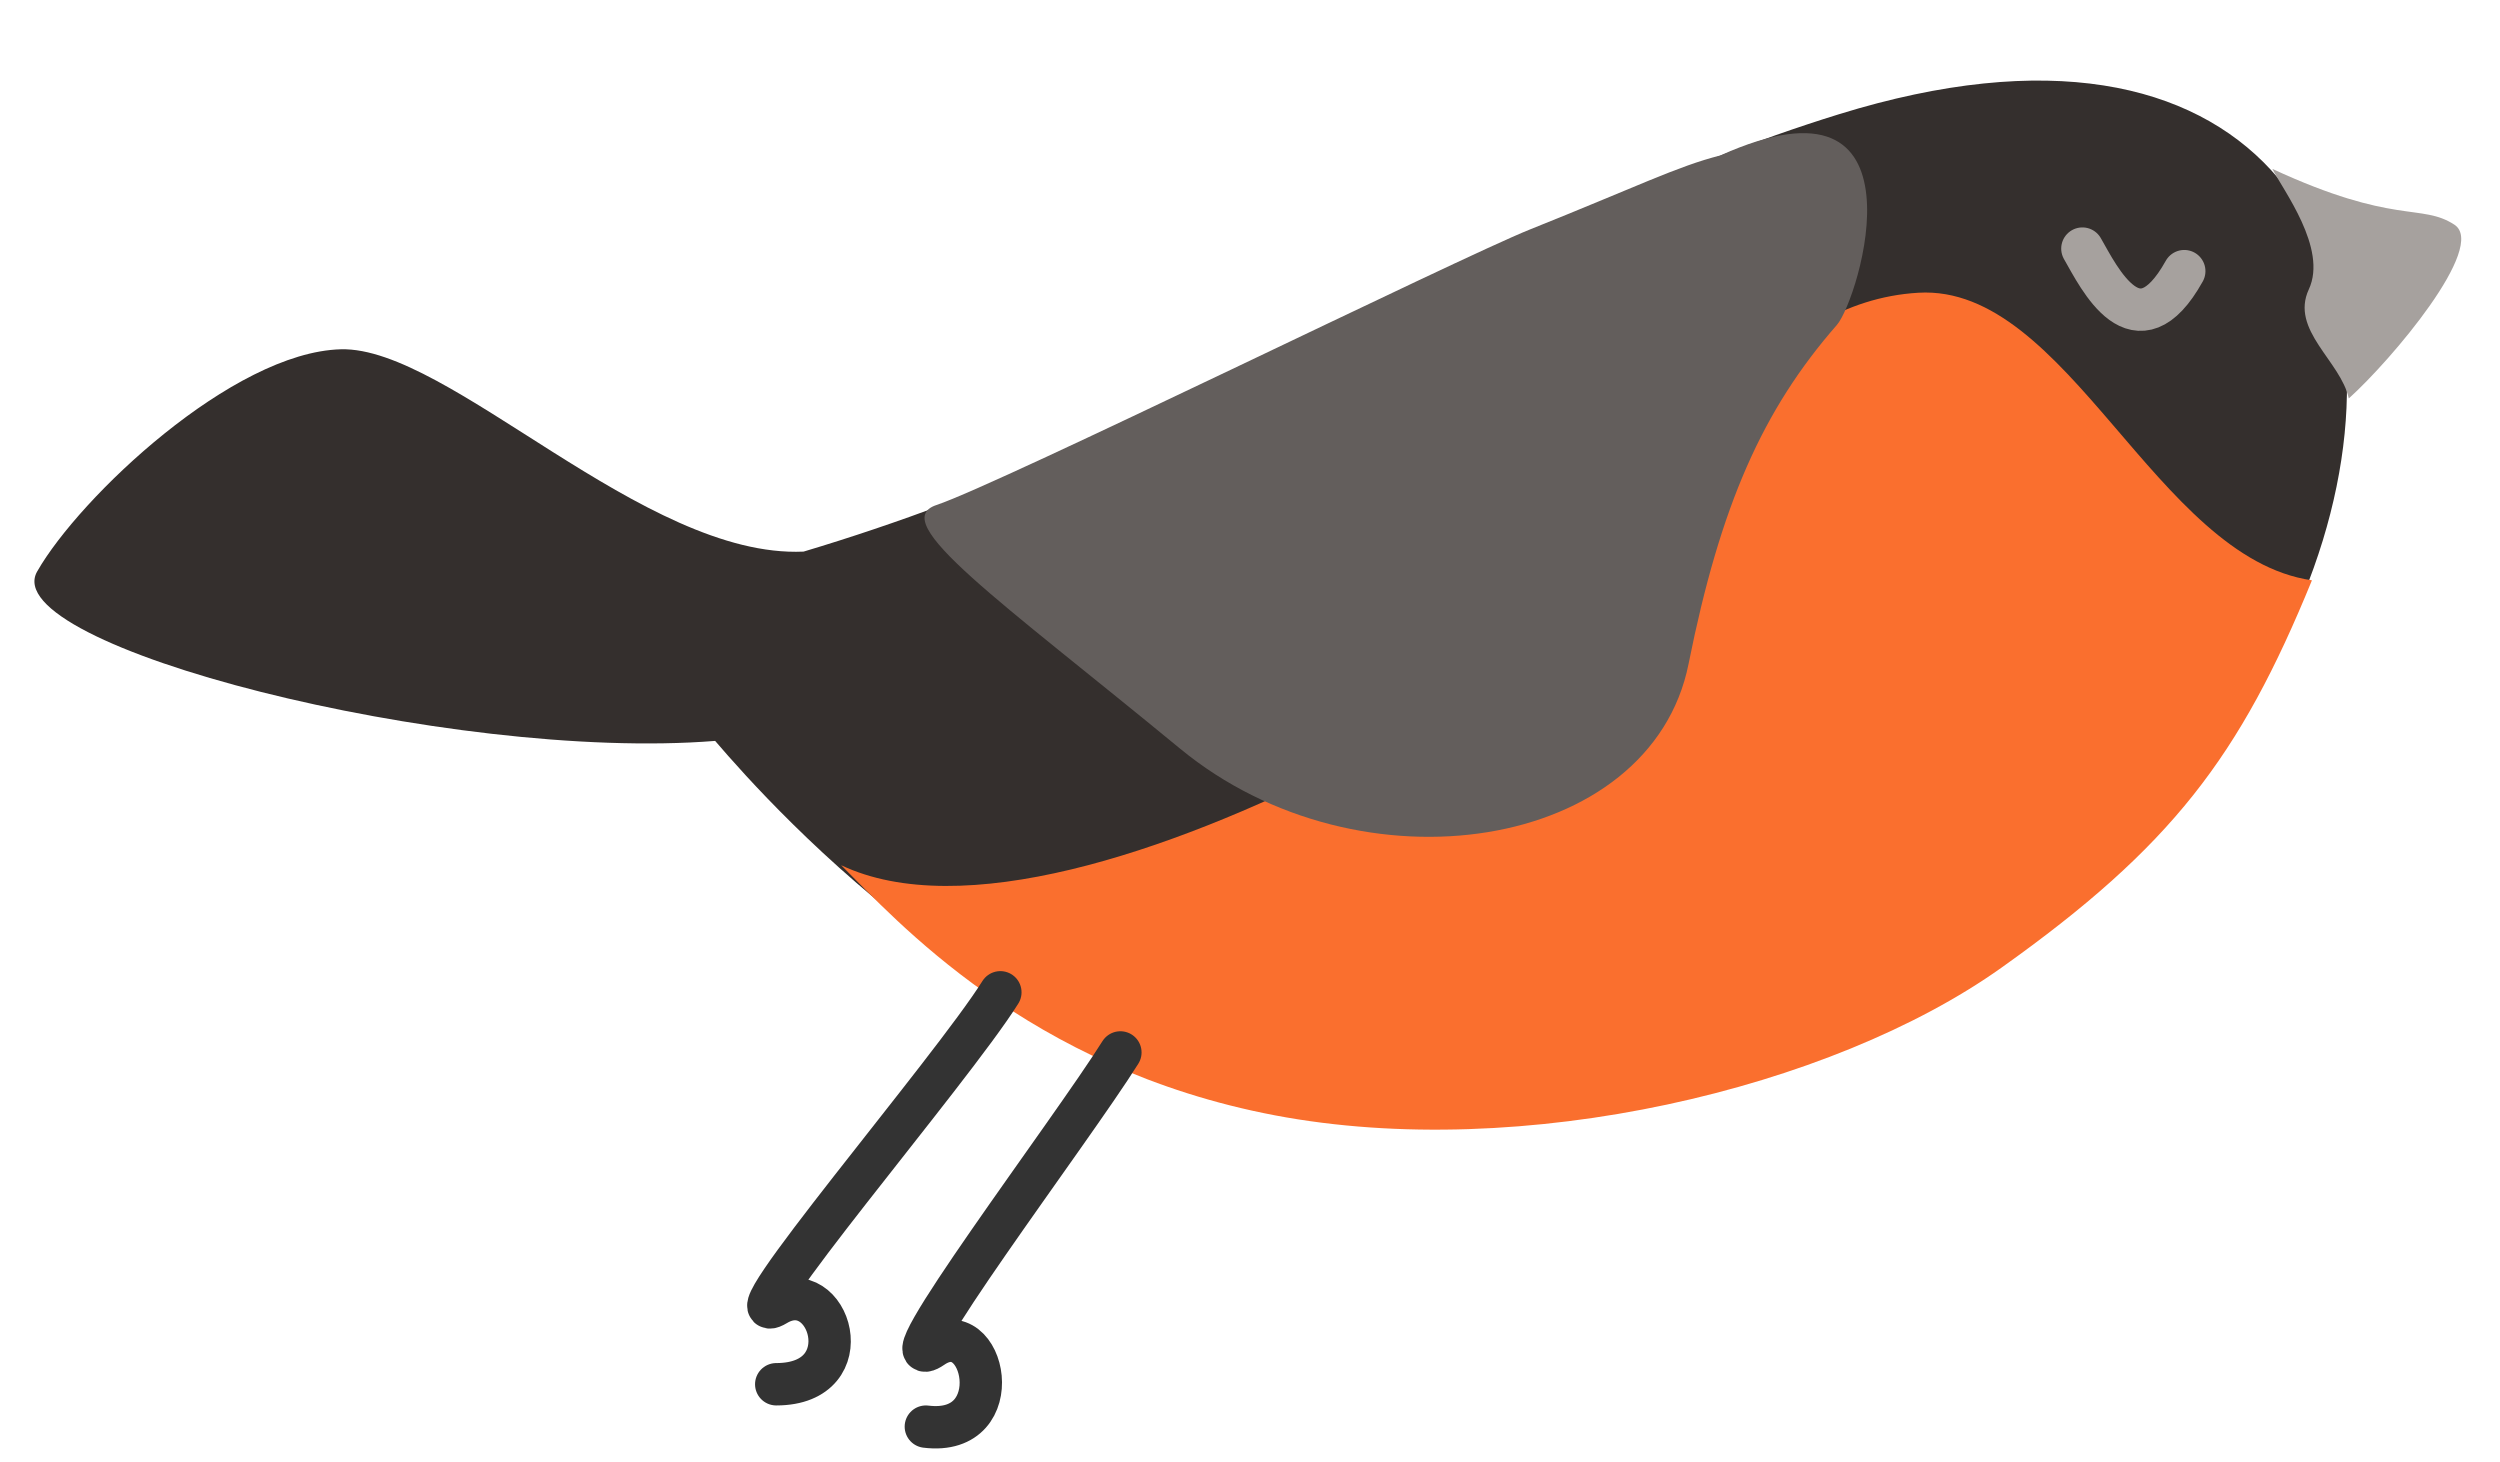 <?xml version="1.0" encoding="UTF-8"?> <svg xmlns="http://www.w3.org/2000/svg" width="118" height="69" viewBox="0 0 118 69" fill="none"> <path d="M33.755 34.971C36.495 38.169 48.418 51.502 63.7 52.432C115.877 55.608 126.314 -6.836 86.796 5.393C70.86 10.325 56.017 20.635 37.928 26.036C30.39 26.373 21.199 16.354 16.093 16.486C10.987 16.619 3.755 23.472 1.755 26.972C-0.244 30.471 21.255 35.971 33.755 34.971Z" fill="#342F2D"></path> <path d="M115.846 10.604C114.274 9.582 113.03 10.646 107.255 7.971C107.755 8.971 109.873 11.729 108.977 13.656C108.081 15.582 110.487 17.046 110.862 18.808C112.864 17.008 117.418 11.625 115.846 10.604Z" fill="#A6A19E"></path> <path d="M90.549 13.817C97.608 13.403 101.766 26.334 109.123 27.391C105.716 35.736 102.494 39.962 94.47 45.674C86.436 51.393 71.846 54.862 60.17 52.643C48.495 50.423 42.258 43.379 39.701 40.837C50.994 46.196 78.629 27.974 79.012 24.835C79.394 21.696 83.49 14.231 90.549 13.817Z" fill="#FA6F2E"></path> <path d="M47.217 46.837C44.918 50.518 34.138 63.087 36.638 61.587C39.139 60.087 40.763 65.337 36.638 65.337" stroke="#333333" stroke-width="2" stroke-linecap="round"></path> <path d="M52.882 49.675C50.583 53.355 41.542 65.276 44.013 63.587C46.484 61.898 47.701 67.837 43.7 67.337" stroke="#333333" stroke-width="2" stroke-linecap="round" stroke-linejoin="round"></path> <path d="M98.289 11.734C99.077 13.105 100.854 16.826 103.097 12.798" stroke="#A6A19E" stroke-width="2" stroke-linecap="round"></path> <path d="M86.701 15.337C87.742 14.147 91.201 2.837 81.201 7.337C79.201 7.837 77.201 8.837 72.201 10.836C68.853 12.176 47.201 22.837 44.201 23.837C41.829 24.627 47.201 28.337 55.701 35.337C64.201 42.337 77.932 40.175 79.7 31.337C81.201 23.837 83.201 19.337 86.701 15.337Z" fill="#635E5C"></path> </svg> 
